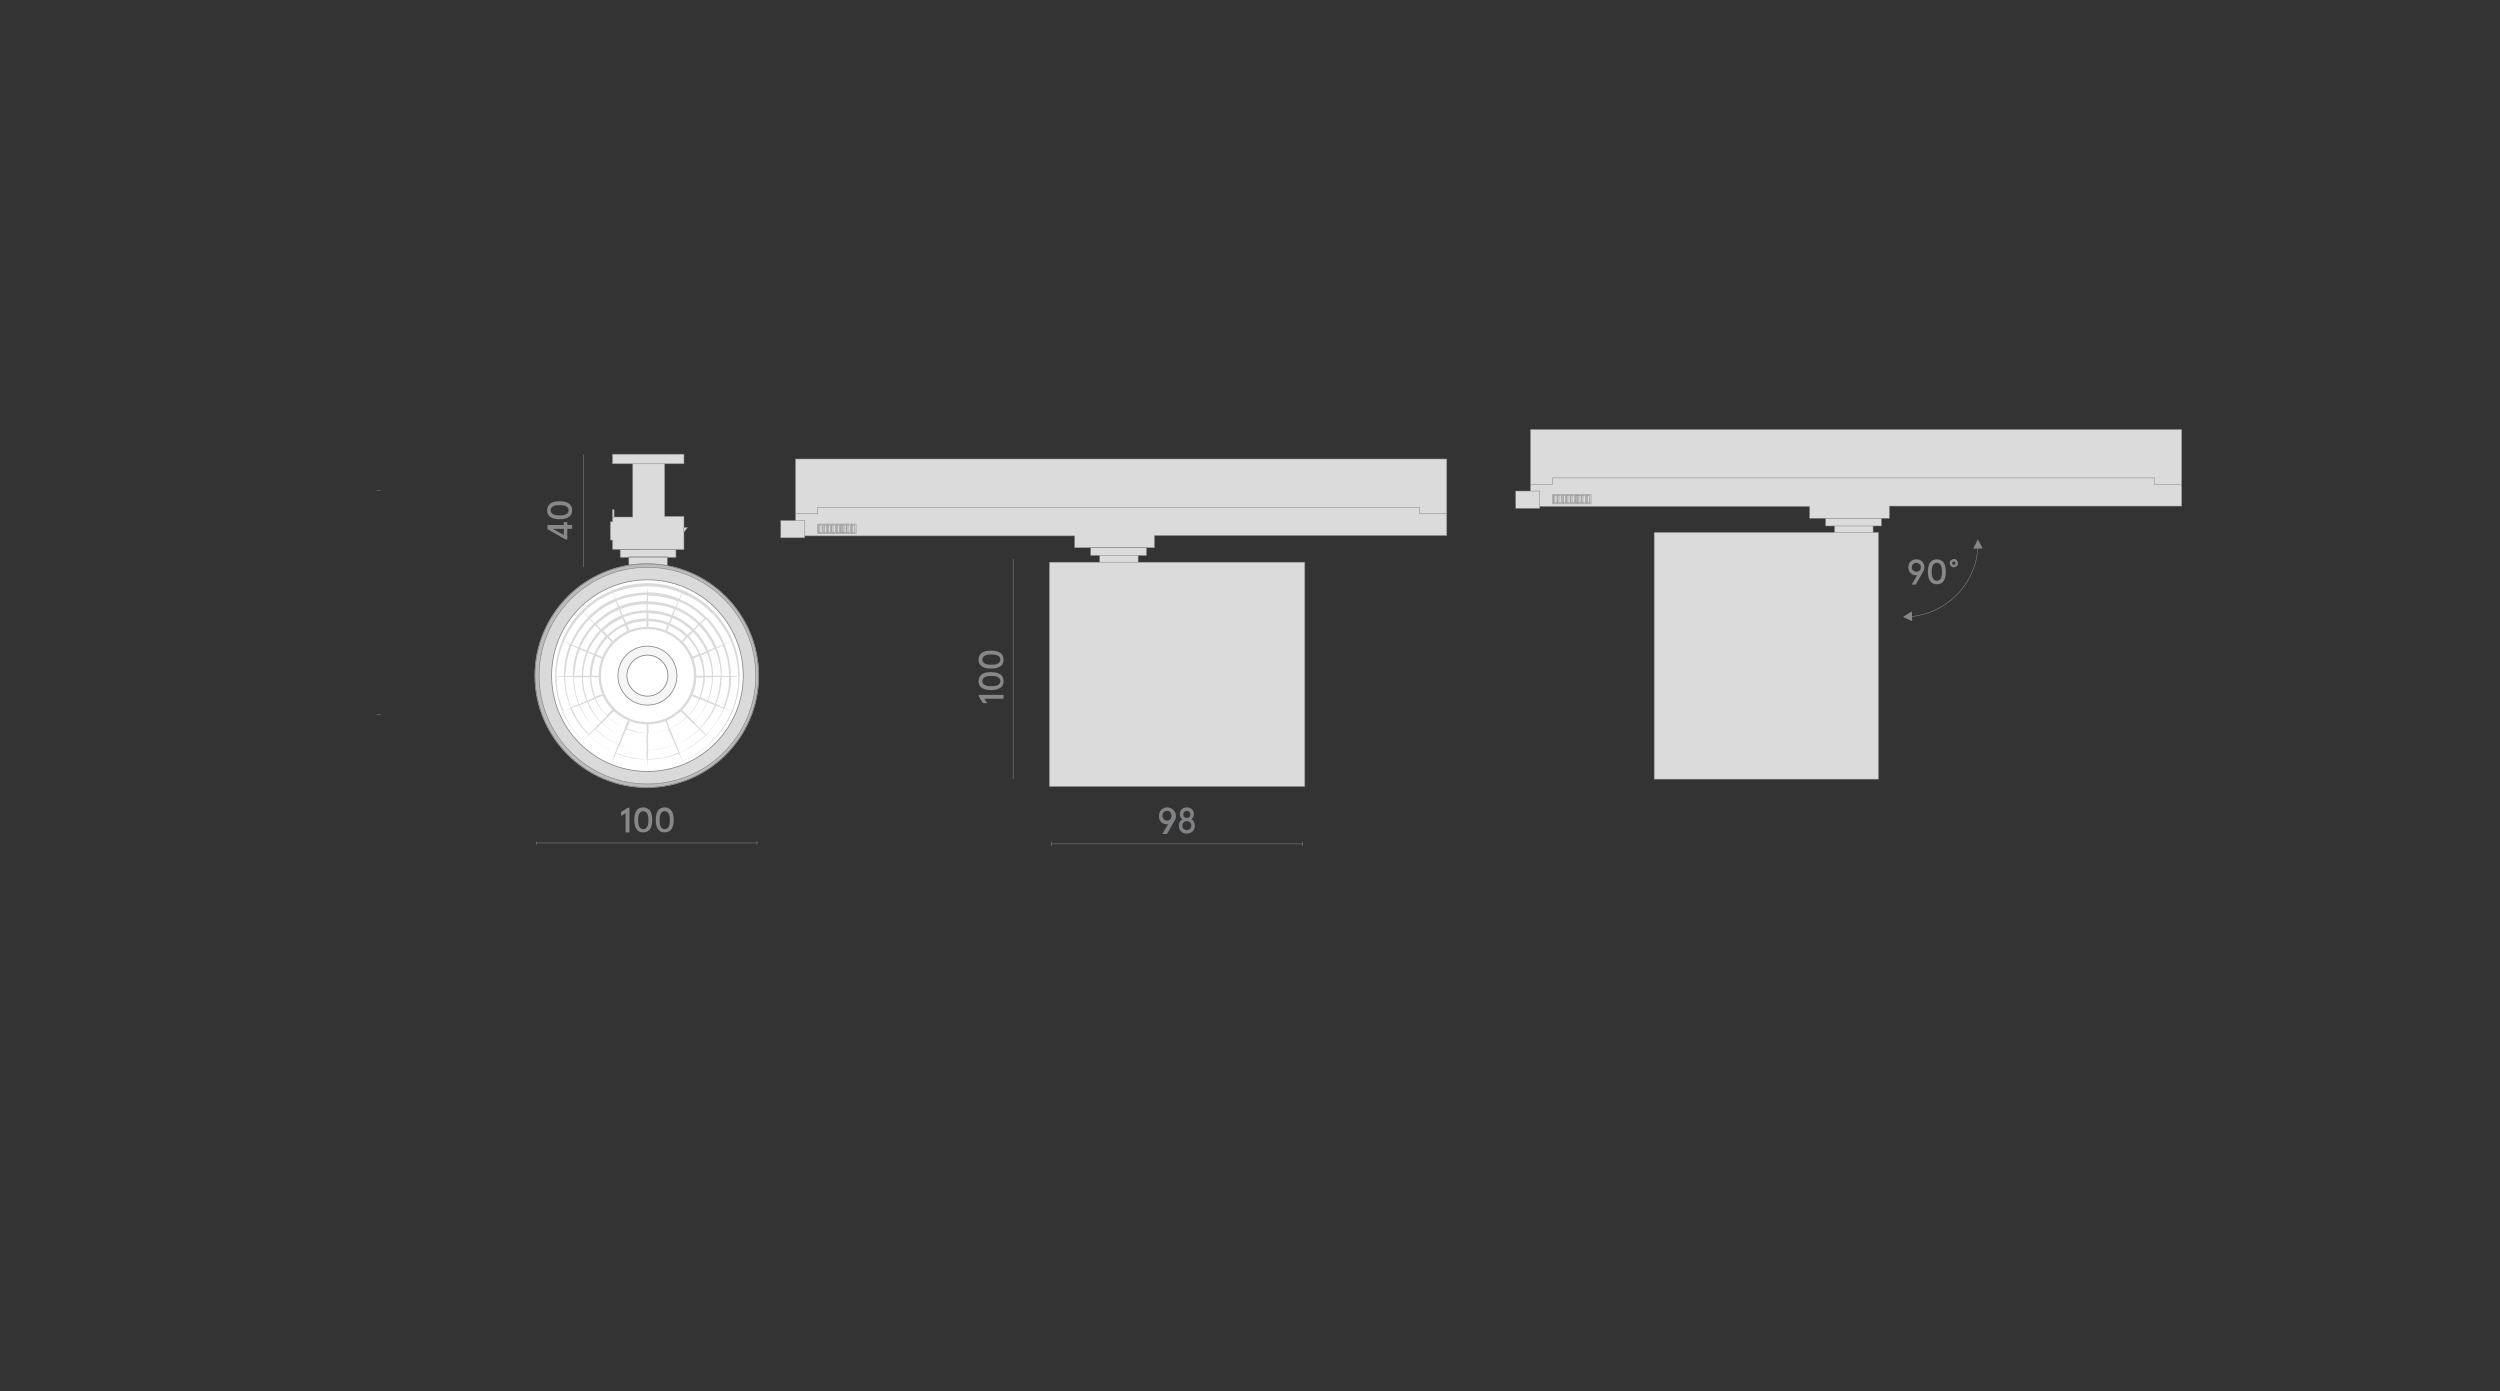 <?xml version="1.0" encoding="utf-8"?>
<!-- Generator: Adobe Illustrator 28.0.0, SVG Export Plug-In . SVG Version: 6.00 Build 0)  -->
<svg version="1.1" id="Слой_1" xmlns="http://www.w3.org/2000/svg" xmlns:xlink="http://www.w3.org/1999/xlink" x="0px" y="0px"
	 viewBox="0 0 780 434" style="enable-background:new 0 0 780 434;" xml:space="preserve">
<rect x="0" y="0" width="780" height="434" fill="#333333" stroke="none"/>
<style type="text/css">
	.st0{display:none;fill:#F7F8F9;}
	.st1{fill:#898789;}
	.st2{fill:none;stroke:#898789;stroke-width:0.162;stroke-miterlimit:10;}
	.st3{fill:#DBDBDC;}
	.st4{fill:#DBDBDC;stroke:#898789;stroke-width:0.162;stroke-miterlimit:10;}
	.st5{fill:none;stroke:#878787;stroke-width:0.162;stroke-miterlimit:10;}
	.st6{fill:none;stroke:#878787;stroke-width:0.162;stroke-linejoin:bevel;stroke-miterlimit:10;}
	.st7{fill:#BDBBBA;stroke:#928E8D;stroke-width:0.25;stroke-miterlimit:10;}
	.st8{fill:#DBDBDC;stroke:#878787;stroke-width:0.162;stroke-miterlimit:10;}
	.st9{fill:none;}
	.st10{fill:#DADADA;}
	.st11{fill:#878787;}
	.st12{fill:#FFFFFF;stroke:#878787;stroke-width:0.25;stroke-miterlimit:10;}
	.st13{fill:#FFFFFF;}
	.st14{fill:#F6F6F6;stroke:#878787;stroke-width:0.25;stroke-miterlimit:10;}
	.st15{fill:#FFFFFF;stroke:#808285;stroke-width:0.256;stroke-miterlimit:10;}
	.st16{fill:#808285;}
</style>
<rect y="1.5" class="st0" width="780" height="434"/>
<g>
	<path class="st1" d="M596.5,182.3l1.7-2.9c-0.1,0-0.2,0.1-0.3,0.1c-0.7,0-1.3-0.2-1.8-0.7c-0.5-0.5-0.7-1.1-0.7-1.8
		c0-0.7,0.2-1.3,0.7-1.8s1.1-0.7,1.8-0.7c0.7,0,1.3,0.2,1.8,0.7s0.7,1.1,0.7,1.8c0,0.5-0.1,0.9-0.4,1.4l-2.3,4H596.5z M599.3,177
		c0-0.4-0.1-0.8-0.4-1s-0.6-0.4-1-0.4s-0.7,0.1-1,0.4c-0.3,0.3-0.4,0.6-0.4,1c0,0.4,0.1,0.8,0.4,1s0.6,0.4,1,0.4s0.7-0.1,1-0.4
		C599.2,177.8,599.3,177.4,599.3,177z"/>
	<path class="st1" d="M602.2,181.3c-0.5-0.7-0.7-1.7-0.7-2.9s0.2-2.2,0.7-2.9s1.2-1,2.1-1s1.6,0.4,2.1,1c0.5,0.7,0.7,1.7,0.7,2.9
		s-0.2,2.2-0.7,2.9c-0.5,0.7-1.2,1-2.1,1C603.4,182.3,602.7,182,602.2,181.3z M605.5,180.5c0.3-0.5,0.4-1.2,0.4-2.1
		s-0.1-1.6-0.4-2.1s-0.7-0.7-1.2-0.7s-0.9,0.2-1.2,0.7s-0.4,1.2-0.4,2.1s0.1,1.6,0.4,2.1s0.7,0.7,1.2,0.7S605.2,181,605.5,180.5z"/>
	<path class="st1" d="M608.3,175.7c0-0.4,0.1-0.7,0.4-0.9s0.6-0.4,0.9-0.4c0.4,0,0.7,0.1,0.9,0.4c0.2,0.2,0.4,0.6,0.4,0.9
		s-0.1,0.7-0.4,0.9s-0.6,0.4-0.9,0.4s-0.7-0.1-0.9-0.4S608.3,176.1,608.3,175.7z M610,176.1c0.1-0.1,0.1-0.2,0.1-0.4s0-0.3-0.1-0.4
		c-0.1-0.1-0.2-0.1-0.4-0.1c-0.2,0-0.3,0.1-0.4,0.1c-0.1,0.1-0.1,0.2-0.1,0.4s0,0.3,0.1,0.4c0.1,0.1,0.2,0.1,0.4,0.1
		C609.8,176.2,609.9,176.2,610,176.1z"/>
</g>
<path class="st2" d="M617.1,170.8c-0.3,5.6-2.7,10.9-6.7,14.9c-3.9,3.9-9.1,6.3-14.5,6.7"/>
<polygon class="st1" points="618.6,171.1 615.7,171.2 615.7,171.1 617.1,168.3 "/>
<polygon class="st1" points="596.6,193.8 596.5,190.8 596.4,190.8 593.7,192.5 "/>
<g>
	<path class="st1" d="M313.1,218h-6l0.9,1.4h-1.3l-1.3-2.1v-0.5h7.7V218z"/>
	<path class="st1" d="M312.1,214.6c-0.7,0.5-1.7,0.7-2.9,0.7s-2.2-0.2-2.9-0.7c-0.7-0.5-1-1.2-1-2.1s0.4-1.6,1-2.1
		c0.7-0.5,1.7-0.7,2.9-0.7s2.2,0.2,2.9,0.7c0.7,0.5,1,1.2,1,2.1S312.9,214.1,312.1,214.6z M311.4,211.3c-0.5-0.3-1.2-0.4-2.1-0.4
		s-1.6,0.1-2.1,0.4c-0.5,0.3-0.7,0.7-0.7,1.2s0.2,0.9,0.7,1.2c0.5,0.3,1.2,0.4,2.1,0.4s1.6-0.1,2.1-0.4c0.5-0.3,0.7-0.7,0.7-1.2
		S311.9,211.6,311.4,211.3z"/>
	<path class="st1" d="M312.1,207.9c-0.7,0.5-1.7,0.7-2.9,0.7s-2.2-0.2-2.9-0.7c-0.7-0.5-1-1.2-1-2.1s0.4-1.6,1-2.1
		c0.7-0.5,1.7-0.7,2.9-0.7s2.2,0.2,2.9,0.7c0.7,0.5,1,1.2,1,2.1S312.9,207.4,312.1,207.9z M311.4,204.6c-0.5-0.3-1.2-0.4-2.1-0.4
		s-1.6,0.1-2.1,0.4c-0.5,0.3-0.7,0.7-0.7,1.2s0.2,0.9,0.7,1.2c0.5,0.3,1.2,0.4,2.1,0.4s1.6-0.1,2.1-0.4c0.5-0.3,0.7-0.7,0.7-1.2
		S311.9,204.9,311.4,204.6z"/>
</g>
<line class="st2" x1="236.2" y1="263" x2="167.4" y2="263"/>
<line class="st2" x1="316.1" y1="174.4" x2="316.1" y2="243.1"/>
<line class="st2" x1="182.1" y1="141.8" x2="182.1" y2="176.9"/>
<g>
	<path class="st1" d="M195.2,259.7v-6l-1.4,0.9v-1.3l2.1-1.3h0.5v7.7H195.2z"/>
	<path class="st1" d="M198.6,258.7c-0.5-0.7-0.7-1.7-0.7-2.9s0.2-2.2,0.7-2.9c0.5-0.7,1.2-1,2.1-1s1.6,0.4,2.1,1
		c0.5,0.7,0.7,1.7,0.7,2.9c0,1.2-0.2,2.2-0.7,2.9c-0.5,0.7-1.2,1-2.1,1C199.8,259.8,199.1,259.4,198.6,258.7z M201.9,258
		c0.3-0.5,0.4-1.2,0.4-2.1c0-0.9-0.1-1.6-0.4-2.1c-0.3-0.5-0.7-0.7-1.2-0.7c-0.5,0-0.9,0.2-1.2,0.7c-0.3,0.5-0.4,1.2-0.4,2.1
		s0.1,1.6,0.4,2.1c0.3,0.5,0.7,0.7,1.2,0.7C201.2,258.7,201.6,258.5,201.9,258z"/>
	<path class="st1" d="M205.3,258.7c-0.5-0.7-0.7-1.7-0.7-2.9s0.2-2.2,0.7-2.9c0.5-0.7,1.2-1,2.1-1s1.6,0.4,2.1,1
		c0.5,0.7,0.7,1.7,0.7,2.9c0,1.2-0.2,2.2-0.7,2.9c-0.5,0.7-1.2,1-2.1,1C206.5,259.8,205.8,259.4,205.3,258.7z M208.6,258
		c0.3-0.5,0.4-1.2,0.4-2.1c0-0.9-0.1-1.6-0.4-2.1c-0.3-0.5-0.7-0.7-1.2-0.7c-0.5,0-0.9,0.2-1.2,0.7c-0.3,0.5-0.4,1.2-0.4,2.1
		s0.1,1.6,0.4,2.1c0.3,0.5,0.7,0.7,1.2,0.7C207.9,258.7,208.3,258.5,208.6,258z"/>
</g>
<rect x="193.5" y="171.5" class="st3" width="17.4" height="2.4"/>
<rect x="196.2" y="173.6" class="st4" width="12" height="3"/>
<rect x="193.5" y="171.5" class="st5" width="17.4" height="2.4"/>
<polygon class="st3" points="191.1,171.4 191.1,168.5 190.4,168.5 190.4,162.8 191.1,162.8 191.1,161.3 197.4,161.3 197.4,143.4 
	207.4,143.4 207.4,161.1 213.4,161.1 213.4,171.5 "/>
<polygon class="st5" points="191.1,171.4 191.1,168.5 190.4,168.5 190.4,162.8 191.1,162.8 191.1,161.3 197.4,161.3 197.4,143.4 
	207.4,143.4 207.4,161.1 213.4,161.1 213.4,171.5 "/>
<rect x="191.1" y="159" class="st3" width="0.5" height="2.3"/>
<rect x="191.1" y="159" class="st5" width="0.5" height="2.3"/>
<polygon class="st3" points="213.4,164.6 214.5,164.6 213.4,166 "/>
<polygon class="st5" points="213.4,164.6 214.5,164.6 213.4,166 "/>
<line class="st2" x1="406.4" y1="263.3" x2="327.9" y2="263.3"/>
<line class="st6" x1="167.4" y1="263.6" x2="167.4" y2="262.5"/>
<line class="st6" x1="406.4" y1="263.9" x2="406.4" y2="262.6"/>
<line class="st6" x1="328" y1="263.9" x2="328" y2="262.6"/>
<path class="st3" d="M201.8,217.6c3.8,0,6.8-3.1,6.8-6.8s-3.1-6.8-6.8-6.8s-6.8,3.1-6.8,6.8C195,214.5,198.1,217.6,201.8,217.6"/>
<path class="st2" d="M201.8,217.6c3.8,0,6.8-3.1,6.8-6.8s-3.1-6.8-6.8-6.8s-6.8,3.1-6.8,6.8C195,214.5,198.1,217.6,201.8,217.6z"/>
<path class="st7" d="M201.8,245.7c19.2,0,34.9-15.7,34.9-34.9s-15.7-34.9-34.9-34.9s-34.9,15.7-34.9,34.9S182.6,245.7,201.8,245.7"
	/>
<path class="st2" d="M201.8,245.7c19.2,0,34.9-15.7,34.9-34.9s-15.7-34.9-34.9-34.9s-34.9,15.7-34.9,34.9S182.6,245.7,201.8,245.7z"
	/>
<rect x="343.1" y="173.1" class="st4" width="12" height="3.5"/>
<polygon class="st3" points="248.2,167.2 248.2,143.2 451.4,143.2 451.4,167.1 360.2,167.1 360.2,170.9 335.3,170.9 335.3,167.2 "/>
<polygon class="st5" points="248.2,167.2 248.2,143.2 451.4,143.2 451.4,167.1 360.2,167.1 360.2,170.9 335.3,170.9 335.3,167.2 "/>
<rect x="340.3" y="170.9" class="st3" width="17.4" height="2.4"/>
<rect x="340.3" y="170.9" class="st5" width="17.4" height="2.4"/>
<rect x="255.4" y="163.8" class="st3" width="1.1" height="2.3"/>
<rect x="255.4" y="163.8" class="st2" width="1.1" height="2.3"/>
<rect x="259.5" y="163.8" class="st3" width="1.1" height="2.3"/>
<rect x="259.5" y="163.8" class="st2" width="1.1" height="2.3"/>
<rect x="262.9" y="163.8" class="st3" width="1.1" height="2.3"/>
<rect x="262.9" y="163.8" class="st2" width="1.1" height="2.3"/>
<rect x="256.8" y="163.8" class="st3" width="1.1" height="2.3"/>
<rect x="256.8" y="163.8" class="st2" width="1.1" height="2.3"/>
<rect x="260.9" y="163.8" class="st3" width="1.1" height="2.3"/>
<rect x="260.9" y="163.8" class="st2" width="1.1" height="2.3"/>
<rect x="264.2" y="163.8" class="st3" width="1.1" height="2.3"/>
<rect x="264.2" y="163.8" class="st2" width="1.1" height="2.3"/>
<rect x="258.1" y="163.8" class="st3" width="1.1" height="2.3"/>
<rect x="258.1" y="163.8" class="st2" width="1.1" height="2.3"/>
<rect x="262.2" y="163.8" class="st3" width="1.1" height="2.3"/>
<rect x="262.2" y="163.8" class="st2" width="1.1" height="2.3"/>
<rect x="265.6" y="163.8" class="st3" width="1.1" height="2.3"/>
<rect x="265.6" y="163.8" class="st2" width="1.1" height="2.3"/>
<rect x="255.4" y="163.8" class="st3" width="0.4" height="2.3"/>
<rect x="255.4" y="163.8" class="st2" width="0.4" height="2.3"/>
<rect x="259.5" y="163.8" class="st3" width="0.4" height="2.3"/>
<rect x="259.5" y="163.8" class="st2" width="0.4" height="2.3"/>
<rect x="262.9" y="163.8" class="st3" width="0.4" height="2.3"/>
<rect x="262.9" y="163.8" class="st2" width="0.4" height="2.3"/>
<rect x="256.8" y="163.8" class="st3" width="0.4" height="2.3"/>
<rect x="256.8" y="163.8" class="st2" width="0.4" height="2.3"/>
<rect x="260.9" y="163.8" class="st3" width="0.4" height="2.3"/>
<rect x="260.9" y="163.8" class="st2" width="0.4" height="2.3"/>
<rect x="264.2" y="163.8" class="st3" width="0.4" height="2.3"/>
<rect x="264.2" y="163.8" class="st2" width="0.4" height="2.3"/>
<rect x="258.1" y="163.8" class="st3" width="0.4" height="2.3"/>
<rect x="258.1" y="163.8" class="st2" width="0.4" height="2.3"/>
<rect x="262.2" y="163.8" class="st3" width="0.4" height="2.3"/>
<rect x="262.2" y="163.8" class="st2" width="0.4" height="2.3"/>
<rect x="265.6" y="163.8" class="st3" width="0.4" height="2.3"/>
<rect x="265.6" y="163.8" class="st2" width="0.4" height="2.3"/>
<rect x="255.1" y="163.5" class="st5" width="12" height="2.9"/>
<rect x="243.6" y="162.4" class="st3" width="7.5" height="5.4"/>
<rect x="243.6" y="162.4" class="st5" width="7.5" height="5.4"/>
<polyline class="st3" points="248.2,160.3 255.1,160.3 255.1,158.3 351.7,158.3 351.7,160.3 360.2,160.3 "/>
<polyline class="st5" points="248.2,160.3 255.1,160.3 255.1,158.3 442.9,158.3 442.9,160.3 451.4,160.3 "/>
<line class="st6" x1="118.8" y1="153.1" x2="117.5" y2="153.1"/>
<line class="st6" x1="118.8" y1="222.9" x2="117.5" y2="222.9"/>
<line class="st6" x1="236.2" y1="263.6" x2="236.2" y2="262.5"/>
<rect x="191.1" y="141.7" class="st8" width="22.3" height="3"/>
<rect x="327.4" y="175.4" class="st4" width="79.7" height="70"/>
<rect x="572.4" y="163.1" class="st4" width="12" height="13.5"/>
<polygon class="st3" points="477.5,158 477.5,134 680.7,134 680.7,157.9 589.5,157.9 589.5,161.7 564.6,161.7 564.6,158 "/>
<polygon class="st5" points="477.5,158 477.5,134 680.7,134 680.7,157.9 589.5,157.9 589.5,161.7 564.6,161.7 564.6,158 "/>
<rect x="569.6" y="161.7" class="st3" width="17.4" height="2.4"/>
<rect x="569.6" y="161.7" class="st5" width="17.4" height="2.4"/>
<rect x="484.7" y="154.6" class="st3" width="1.1" height="2.3"/>
<rect x="484.7" y="154.6" class="st2" width="1.1" height="2.3"/>
<rect x="488.8" y="154.6" class="st3" width="1.1" height="2.3"/>
<rect x="488.8" y="154.6" class="st2" width="1.1" height="2.3"/>
<rect x="492.2" y="154.6" class="st3" width="1.1" height="2.3"/>
<rect x="492.2" y="154.6" class="st2" width="1.1" height="2.3"/>
<rect x="486" y="154.6" class="st3" width="1.1" height="2.3"/>
<rect x="486" y="154.6" class="st2" width="1.1" height="2.3"/>
<rect x="490.1" y="154.6" class="st3" width="1.1" height="2.3"/>
<rect x="490.1" y="154.6" class="st2" width="1.1" height="2.3"/>
<rect x="493.5" y="154.6" class="st3" width="1.1" height="2.3"/>
<rect x="493.5" y="154.6" class="st2" width="1.1" height="2.3"/>
<rect x="487.4" y="154.6" class="st3" width="1.1" height="2.3"/>
<rect x="487.4" y="154.6" class="st2" width="1.1" height="2.3"/>
<rect x="491.5" y="154.6" class="st3" width="1.1" height="2.3"/>
<rect x="491.5" y="154.6" class="st2" width="1.1" height="2.3"/>
<rect x="494.9" y="154.6" class="st3" width="1.1" height="2.3"/>
<rect x="494.9" y="154.6" class="st2" width="1.1" height="2.3"/>
<rect x="484.7" y="154.6" class="st3" width="0.4" height="2.3"/>
<rect x="484.7" y="154.6" class="st2" width="0.4" height="2.3"/>
<rect x="488.8" y="154.6" class="st3" width="0.4" height="2.3"/>
<rect x="488.8" y="154.6" class="st2" width="0.4" height="2.3"/>
<rect x="492.2" y="154.6" class="st3" width="0.4" height="2.3"/>
<rect x="492.2" y="154.6" class="st2" width="0.4" height="2.3"/>
<rect x="486" y="154.6" class="st3" width="0.4" height="2.3"/>
<rect x="486" y="154.6" class="st2" width="0.4" height="2.3"/>
<rect x="490.1" y="154.6" class="st3" width="0.4" height="2.3"/>
<rect x="490.1" y="154.6" class="st2" width="0.4" height="2.3"/>
<rect x="493.5" y="154.6" class="st3" width="0.4" height="2.3"/>
<rect x="493.5" y="154.6" class="st2" width="0.4" height="2.3"/>
<rect x="487.4" y="154.6" class="st3" width="0.4" height="2.3"/>
<rect x="487.4" y="154.6" class="st2" width="0.4" height="2.3"/>
<rect x="491.5" y="154.6" class="st3" width="0.4" height="2.3"/>
<rect x="491.5" y="154.6" class="st2" width="0.4" height="2.3"/>
<rect x="494.9" y="154.6" class="st3" width="0.4" height="2.3"/>
<rect x="494.9" y="154.6" class="st2" width="0.4" height="2.3"/>
<rect x="484.4" y="154.3" class="st5" width="12" height="2.9"/>
<rect x="472.9" y="153.2" class="st3" width="7.5" height="5.4"/>
<rect x="472.9" y="153.2" class="st5" width="7.5" height="5.4"/>
<polyline class="st3" points="477.5,151.1 484.4,151.1 484.4,149.1 581,149.1 581,151.1 589.5,151.1 "/>
<polyline class="st5" points="477.5,151.1 484.4,151.1 484.4,149.1 672.2,149.1 672.2,151.1 680.7,151.1 "/>
<rect x="516.1" y="166.1" class="st4" width="70" height="77"/>
<g>
	<path class="st1" d="M178.5,165h-1.5v3.3h-0.6l-5.6-3.2v-1.3h5.1v-0.9h1.1v0.9h1.5V165z M175.9,166.9V165h-3.4L175.9,166.9z"/>
	<path class="st1" d="M177.5,161.3c-0.7,0.5-1.7,0.7-2.9,0.7c-1.2,0-2.2-0.2-2.9-0.7c-0.7-0.5-1-1.2-1-2.1s0.4-1.6,1-2.1
		c0.7-0.5,1.7-0.7,2.9-0.7c1.2,0,2.2,0.2,2.9,0.7c0.7,0.5,1,1.2,1,2.1S178.2,160.8,177.5,161.3z M176.7,158
		c-0.5-0.3-1.2-0.4-2.1-0.4s-1.6,0.1-2.1,0.4c-0.5,0.3-0.7,0.7-0.7,1.2s0.2,0.9,0.7,1.2c0.5,0.3,1.2,0.4,2.1,0.4s1.6-0.1,2.1-0.4
		c0.5-0.3,0.7-0.7,0.7-1.2S177.2,158.3,176.7,158z"/>
</g>
<rect x="66.6" y="70.6" class="st9" width="646.9" height="281.2"/>
<g>
	<g>
		<path class="st10" d="M202,244.6c-18.6,0-33.8-15.2-33.8-33.8S183.4,177,202,177s33.8,15.2,33.8,33.8S220.6,244.6,202,244.6z"/>
		<path class="st11" d="M202,177.1c18.6,0,33.7,15.1,33.7,33.7s-15.1,33.7-33.7,33.7s-33.7-15.1-33.7-33.7S183.4,177.1,202,177.1
			 M202,176.9c-18.7,0-33.9,15.2-33.9,33.9c0,18.7,15.2,33.9,33.9,33.9s33.9-15.2,33.9-33.9C235.9,192.1,220.7,176.9,202,176.9
			L202,176.9z"/>
	</g>
	<path class="st12" d="M202,180.9c-16.5,0-29.9,13.4-29.9,29.9s13.4,29.9,29.9,29.9s29.9-13.4,29.9-29.9
		C231.9,194.3,218.5,180.9,202,180.9"/>
	<path class="st10" d="M186.3,234.9c-1.5-1-3.1-2.2-4.5-3.7c0.2-0.2,0.9-0.8,1.9-1.8c1.3,1.3,2.7,2.4,4,3.3c1.4,0.9,2.8,1.6,4.2,2.2
		c-0.5,1.4-0.9,2.4-0.9,2.5C189.5,236.8,187.9,236,186.3,234.9 M178.3,226.9c-1-1.5-1.8-3.2-2.6-4.9c0.3-0.1,1.1-0.4,2.3-0.9
		c0.7,1.6,1.5,3.1,2.4,4.4c1,1.4,2.1,2.7,3.2,3.8c-0.9,1-1.6,1.7-1.8,1.9C180.6,229.9,179.4,228.5,178.3,226.9 M173.8,214.3
		c-0.1-0.6-0.1-1.2-0.1-1.8c0-0.5,0-0.9,0-1.4c0.4,0,1.2,0.1,2.3,0.1c0,1,0.1,1.9,0.2,2.8c0.3,2.5,1,4.8,1.9,6.9
		c-1.1,0.5-1.9,0.9-2.2,1C174.8,219.5,174.1,217,173.8,214.3 M174,206.9c0.3-2.3,1-4.5,1.9-6.7c0.4,0.2,1,0.5,1.9,0.9
		c-1.3,3.2-1.9,6.6-1.9,9.8c-1.1,0-1.9,0.1-2.3,0.1c0-0.1,0-0.3,0-0.4C173.7,209.4,173.7,208.2,174,206.9 M180.4,192.9
		c0.5-0.6,1.1-1.2,1.7-1.8c0.3,0.3,0.7,0.8,1.4,1.5c-0.5,0.5-1,1.1-1.5,1.6c-1.5,1.9-2.9,4-3.8,6.2c-0.1,0.2-0.1,0.3-0.2,0.5
		c-0.9-0.4-1.6-0.6-2-0.7c0.1-0.2,0.2-0.4,0.2-0.6C177.2,197.2,178.7,195,180.4,192.9 M191.2,185c0.1,0.4,0.4,1,0.7,1.8
		c-1.5,0.6-3,1.4-4.4,2.3c-1.4,1-2.7,2.1-3.9,3.3c-0.7-0.6-1.2-1.1-1.5-1.4c1.3-1.3,2.8-2.5,4.3-3.6
		C187.9,186.6,189.5,185.7,191.2,185 M202,182.9c0,0.4-0.1,1-0.1,1.9c-2.5,0.1-5.1,0.4-7.5,1.1c-0.8,0.3-1.6,0.6-2.3,0.9
		c-0.4-0.8-0.6-1.4-0.8-1.8c0.9-0.4,1.7-0.7,2.6-0.9C196.5,183.3,199.1,183,202,182.9 M210.1,184.1c0.9,0.3,1.7,0.6,2.6,0.9
		c-0.2,0.4-0.4,1-0.8,1.8c-0.8-0.3-1.5-0.6-2.3-0.9c-2.4-0.7-5-1.1-7.5-1.1c0-0.8-0.1-1.5-0.1-1.9l0,0
		C204.7,182.9,207.5,183.3,210.1,184.1 M217.6,187.6c1.6,1.1,3,2.2,4.3,3.6c-0.3,0.3-0.8,0.7-1.5,1.4c-1.2-1.2-2.5-2.3-3.9-3.3
		c-1.4-0.9-2.9-1.7-4.4-2.3c0.3-0.8,0.5-1.4,0.7-1.8C214.4,185.7,216.1,186.6,217.6,187.6 M223.6,192.9c1.7,2.1,3.2,4.3,4.2,6.7
		c0.1,0.2,0.2,0.4,0.2,0.6c-0.4,0.1-1.1,0.4-2,0.7c-0.1-0.2-0.1-0.3-0.2-0.5c-0.9-2.2-2.3-4.3-3.8-6.2c-0.5-0.6-1-1.1-1.5-1.6
		c0.6-0.7,1.1-1.2,1.4-1.5C222.5,191.7,223.1,192.3,223.6,192.9 M230,206.9c0.2,1.2,0.2,2.5,0.3,3.7c0,0.1,0,0.3,0,0.4
		c-0.4,0-1.2-0.1-2.3-0.1c0-0.1,0-0.2,0-0.3c-0.1-1.1,0-2.2-0.3-3.4c-0.2-2.1-0.8-4.1-1.6-6.1c0.9-0.4,1.6-0.7,2-0.9
		C229,202.4,229.7,204.7,230,206.9 M230.3,212.5c0,0.6,0,1.2-0.1,1.8c-0.3,2.7-1,5.3-1.9,7.6c-0.3-0.1-1.1-0.5-2.2-1
		c0.9-2.1,1.5-4.4,1.9-6.9c0.1-0.5,0.1-1.1,0.1-1.6c0-0.4,0-0.8,0.1-1.2c1.1,0,1.9-0.1,2.3-0.1C230.3,211.5,230.3,212,230.3,212.5
		 M222.1,231.2c-0.2-0.2-0.8-0.9-1.8-1.9c1.1-1.1,2.2-2.4,3.2-3.8c0.9-1.3,1.7-2.8,2.4-4.4c1.2,0.4,2,0.7,2.3,0.9
		c-0.7,1.8-1.6,3.4-2.6,4.9C224.6,228.5,223.4,229.9,222.1,231.2 M217.6,234.9c-1.6,1.1-3.2,1.9-4.7,2.5c-0.1-0.2-0.4-1.1-0.9-2.5
		c1.3-0.6,2.8-1.2,4.2-2.2c1.4-0.9,2.7-2,4.1-3.3c1,0.9,1.7,1.6,1.9,1.8C220.7,232.7,219.1,233.9,217.6,234.9 M208.9,235.9
		c-0.5,0.1-1,0.3-1.5,0.4c-0.5,0.1-0.9,0.2-1.4,0.2c-0.9,0.1-1.6,0.2-2.2,0.2c-0.9,0.1-1.5,0.1-1.7,0.1c0-0.5,0-1.1,0.1-1.7
		c0-0.3,0-0.7,0-1.1c0.2,0,0.7,0,1.4-0.1c0.5,0,1.2-0.1,1.9-0.2c0.4-0.1,0.8-0.1,1.2-0.2c0.4-0.1,0.9-0.2,1.4-0.4
		c0.8-0.2,1.6-0.5,2.5-0.8c0.1,0.3,0.3,0.6,0.4,0.9c0.2,0.6,0.5,1.1,0.7,1.5C210.7,235.3,209.8,235.6,208.9,235.9 M185,228.2
		c0.2-0.2,0.5-0.5,0.7-0.7c1.1,1.1,2.4,2.1,3.6,2.9c1.2,0.8,2.5,1.4,3.6,1.9c-0.1,0.3-0.2,0.7-0.4,1c-0.2,0.6-0.4,1.1-0.6,1.6
		c-1.3-0.6-2.7-1.3-4.1-2.2c-1.4-0.9-2.7-2-4-3.3C184.2,229,184.6,228.6,185,228.2 M179.8,220.4c0.3-0.1,0.6-0.2,0.9-0.3
		c0.6,1.4,1.3,2.7,2.1,3.8c0.9,1.2,1.8,2.4,2.8,3.3c-0.2,0.2-0.5,0.5-0.7,0.7c-0.4,0.4-0.8,0.8-1.1,1.2c-1.1-1.1-2.2-2.4-3.1-3.8
		c-0.9-1.3-1.6-2.8-2.3-4.4C178.8,220.8,179.2,220.6,179.8,220.4 M177.9,211.2c0.3,0,0.6,0,0.9,0c0,0.8,0.1,1.6,0.1,2.4
		c0.3,2.2,0.9,4.2,1.6,6.1c-0.3,0.1-0.6,0.3-0.9,0.4c-0.5,0.2-1,0.4-1.4,0.6c-0.8-2.1-1.4-4.4-1.7-6.8c-0.1-0.9-0.1-1.9-0.1-2.8
		C176.8,211.2,177.3,211.2,177.9,211.2 M179.6,202c0.2,0.1,0.5,0.2,0.7,0.3c-1.1,2.8-1.6,5.8-1.6,8.6c-0.3,0-0.6,0-0.9,0
		c-0.5,0-1,0-1.4,0c0.1-3.2,0.7-6.4,2-9.5C178.8,201.6,179.2,201.8,179.6,202 M184.8,194.1c0.2,0.2,0.3,0.3,0.5,0.5
		c-0.4,0.4-0.9,0.9-1.3,1.4c-1.4,1.7-2.6,3.6-3.4,5.6c-0.1,0.1-0.1,0.2-0.1,0.4c-0.2-0.1-0.5-0.2-0.7-0.3c-0.5-0.2-0.9-0.3-1.3-0.5
		c0.1-0.1,0.1-0.3,0.2-0.5c0.9-2.1,2.3-4.1,3.8-6c0.5-0.5,0.9-1,1.4-1.5C184.2,193.5,184.5,193.8,184.8,194.1 M192.6,188.8
		c0.1,0.2,0.2,0.4,0.2,0.6c-1.3,0.6-2.6,1.2-3.8,2.1c-1.2,0.9-2.4,1.8-3.5,2.9c-0.2-0.2-0.4-0.3-0.5-0.5c-0.3-0.3-0.6-0.6-0.9-0.9
		c1.2-1.1,2.4-2.2,3.8-3.1c1.3-0.9,2.8-1.6,4.2-2.2C192.3,188,192.4,188.4,192.6,188.8 M201.8,186.9c0,0.2,0,0.4,0,0.6
		c-2.2,0.1-4.5,0.4-6.6,1c-0.7,0.2-1.3,0.5-2,0.7c-0.1-0.2-0.2-0.4-0.3-0.6c-0.2-0.4-0.4-0.8-0.5-1.1c0.7-0.3,1.5-0.6,2.2-0.8
		c2.4-0.7,4.8-1,7.2-1.1C201.8,186.1,201.8,186.5,201.8,186.9 M211.1,188.7c-0.1,0.2-0.2,0.4-0.3,0.6c-0.7-0.3-1.3-0.5-2-0.7
		c-2.1-0.6-4.4-0.9-6.6-1c0-0.2,0-0.4,0-0.6c0-0.4,0-0.9,0-1.2c2.4,0.1,4.9,0.4,7.2,1.1c0.8,0.2,1.5,0.5,2.2,0.8
		C211.4,187.9,211.2,188.3,211.1,188.7 M218.9,193.9c-0.2,0.2-0.3,0.3-0.5,0.5c-1.1-1-2.2-2-3.5-2.9c-1.2-0.8-2.5-1.5-3.8-2.1
		c0.1-0.2,0.2-0.4,0.2-0.6c0.2-0.4,0.3-0.8,0.4-1.2c1.5,0.6,2.9,1.3,4.2,2.2c1.4,0.9,2.6,2,3.8,3.1
		C219.6,193.3,219.3,193.5,218.9,193.9 M224.2,201.7c-0.2,0.1-0.5,0.2-0.7,0.3c-0.1-0.1-0.1-0.2-0.1-0.4c-0.8-2-2-3.8-3.4-5.6
		c-0.4-0.5-0.8-0.9-1.3-1.4c0.2-0.2,0.3-0.3,0.5-0.5c0.3-0.3,0.6-0.6,0.9-0.9c0.5,0.5,1,1,1.4,1.5c1.5,1.9,2.9,3.9,3.8,6
		c0.1,0.1,0.1,0.3,0.2,0.5C225.1,201.3,224.7,201.5,224.2,201.7 M226.1,210.9c-0.3,0-0.6,0-0.9,0c0-0.1,0-0.1,0-0.2
		c-0.1-1,0-2-0.2-3c-0.2-1.8-0.7-3.6-1.4-5.4c0.2-0.1,0.5-0.2,0.7-0.3c0.4-0.2,0.9-0.4,1.2-0.6c0.8,1.9,1.4,3.9,1.7,5.9
		c0.2,1.1,0.2,2.2,0.3,3.4c0,0.1,0,0.2,0,0.2C227.1,210.9,226.6,210.9,226.1,210.9 M224.3,220.1c-0.3-0.1-0.6-0.2-0.9-0.4
		c0.8-1.9,1.3-3.9,1.6-6.1c0.1-0.8,0.1-1.6,0.1-2.4c0.3,0,0.6,0,0.9,0c0.5,0,1,0,1.5,0c0,0.4,0,0.8,0,1.1c0,0.6,0,1.1-0.1,1.6
		c-0.3,2.4-0.9,4.7-1.7,6.8C225.3,220.6,224.9,220.4,224.3,220.1 M219.2,228c-0.2-0.2-0.5-0.5-0.7-0.7c1-1,1.9-2.1,2.8-3.3
		c0.8-1.2,1.5-2.4,2.1-3.8c0.3,0.1,0.6,0.2,0.9,0.3c0.5,0.2,1,0.4,1.4,0.5c-0.6,1.6-1.4,3-2.3,4.4c-0.9,1.4-2,2.7-3.1,3.8
		C219.9,228.8,219.6,228.4,219.2,228 M214.6,230.4c1.2-0.8,2.4-1.7,3.6-2.9c0.2,0.2,0.5,0.5,0.7,0.7c0.4,0.4,0.8,0.8,1.2,1.1
		c-1.3,1.3-2.7,2.4-4,3.3c-1.4,0.9-2.8,1.7-4.1,2.2c-0.2-0.5-0.4-1-0.6-1.6c-0.1-0.3-0.2-0.6-0.4-1
		C212.2,231.8,213.4,231.2,214.6,230.4 M210,229.7c1-0.4,2.1-0.9,3.1-1.7c1-0.7,2.1-1.5,3.1-2.4c0.7,0.6,1.3,1.3,1.9,1.8
		c-1.1,1.1-2.3,2.1-3.5,2.9c-1.2,0.8-2.4,1.5-3.6,1.9C210.7,231.5,210.3,230.6,210,229.7 M202.2,231.3c0.2,0,0.6,0,1.2-0.1
		c0.5,0,1-0.1,1.7-0.2c0.3-0.1,0.7-0.1,1.1-0.2c0.4-0.1,0.8-0.2,1.2-0.3c0.7-0.2,1.4-0.4,2.1-0.7c0.4,0.9,0.8,1.7,1.1,2.5
		c-0.9,0.4-1.7,0.6-2.5,0.9c-0.5,0.1-0.9,0.2-1.4,0.4c-0.4,0.1-0.8,0.1-1.2,0.2c-0.8,0.1-1.4,0.2-1.9,0.2c-0.7,0-1.2,0.1-1.4,0.1
		C202.2,233.3,202.2,232.3,202.2,231.3 M194.4,229.9c0.8,0.3,1.5,0.5,2.1,0.7c0.4,0.1,0.8,0.2,1.2,0.3c0.4,0.1,0.7,0.1,1.1,0.2
		c0.7,0.1,1.2,0.2,1.7,0.2c0.6,0,0.9,0,1.2,0.1c0,1,0,1.9,0.1,2.8c-0.2,0-0.7,0-1.4-0.1c-0.5,0-1.2-0.1-1.9-0.2
		c-0.4-0.1-0.8-0.1-1.2-0.2c-0.4-0.1-0.9-0.2-1.4-0.4c-0.8-0.2-1.6-0.5-2.5-0.9C193.7,231.6,194.1,230.8,194.4,229.9 M187.8,225.6
		c1,1,2,1.8,3.1,2.4c1.1,0.7,2.1,1.2,3.1,1.7c-0.4,0.9-0.7,1.7-1,2.5c-1.2-0.5-2.4-1.1-3.6-1.9c-1.2-0.8-2.4-1.7-3.5-2.9
		C186.4,226.9,187.1,226.3,187.8,225.6 M183.2,219.1c0.5,1.2,1.1,2.3,1.8,3.3c0.7,1.1,1.6,2,2.4,2.9c-0.6,0.7-1.3,1.3-1.8,1.9
		c-1-1-1.9-2.1-2.7-3.4c-0.8-1.2-1.4-2.4-2-3.8C181.6,219.7,182.4,219.4,183.2,219.1 M181.5,211.3c0,0.7,0.1,1.4,0.1,2.1
		c0.2,1.9,0.7,3.6,1.4,5.3c-0.8,0.3-1.6,0.7-2.3,1c-0.7-1.9-1.2-3.9-1.5-6c-0.1-0.8-0.1-1.6-0.1-2.4
		C179.9,211.3,180.7,211.3,181.5,211.3 M182.9,203.4c-0.9,2.4-1.4,5-1.4,7.4c-0.8,0-1.6,0-2.3,0.1c0.1-2.8,0.6-5.6,1.7-8.3
		C181.5,202.8,182.2,203.1,182.9,203.4 M187.2,196.6c-0.4,0.4-0.7,0.8-1.1,1.2c-1.2,1.5-2.3,3.2-3,4.9c0,0.1-0.1,0.2-0.1,0.2
		c-0.7-0.3-1.4-0.5-2-0.8c0.1-0.1,0.1-0.2,0.1-0.3c0.9-1.9,2.1-3.7,3.4-5.4c0.4-0.4,0.8-0.9,1.2-1.3
		C186.2,195.6,186.7,196.1,187.2,196.6 M193.8,192c-1.1,0.5-2.3,1.1-3.3,1.8c-1.1,0.7-2.1,1.6-3,2.5c-0.5-0.5-1-0.9-1.4-1.4
		c1-1,2.1-1.9,3.3-2.7c1.2-0.8,2.4-1.4,3.7-1.9C193.4,190.8,193.6,191.4,193.8,192 M216.4,196.3c-0.9-0.9-1.9-1.7-3-2.5
		c-1-0.7-2.1-1.3-3.3-1.8c0.2-0.6,0.5-1.2,0.7-1.8c1.3,0.5,2.5,1.2,3.7,1.9c1.2,0.8,2.3,1.7,3.3,2.7
		C217.4,195.3,216.9,195.8,216.4,196.3 M220.9,202.9c0-0.1-0.1-0.2-0.1-0.2c-0.7-1.8-1.8-3.4-3-4.9c-0.3-0.4-0.7-0.8-1.1-1.2
		c0.5-0.5,0.9-1,1.4-1.4c0.4,0.4,0.8,0.9,1.2,1.3c1.4,1.7,2.6,3.4,3.4,5.4c0.1,0.1,0.1,0.2,0.1,0.3
		C222.3,202.4,221.6,202.7,220.9,202.9 M222.5,210.8C222.5,210.8,222.5,210.8,222.5,210.8c-0.1-0.9,0-1.8-0.2-2.7
		c-0.2-1.6-0.6-3.1-1.2-4.7c0.7-0.3,1.4-0.6,2-0.9c0.7,1.7,1.2,3.4,1.5,5.2c0.2,1,0.2,2,0.3,3c0,0,0,0.1,0,0.1
		C224.1,210.8,223.3,210.8,222.5,210.8 M220.9,218.6c0.7-1.6,1.2-3.4,1.4-5.3c0.1-0.7,0.1-1.4,0.1-2.1c0.8,0,1.6,0,2.3-0.1
		c0,0.8,0,1.6-0.1,2.4c-0.2,2.1-0.8,4.1-1.5,6C222.5,219.3,221.7,219,220.9,218.6 M218.9,222.4c0.7-1,1.3-2.1,1.8-3.3
		c0.8,0.3,1.6,0.6,2.3,0.9c-0.6,1.4-1.2,2.6-2,3.8c-0.8,1.3-1.7,2.4-2.7,3.4c-0.6-0.6-1.2-1.2-1.8-1.9
		C217.4,224.4,218.2,223.5,218.9,222.4 M216,224.7c-0.4-0.4-0.9-0.9-1.3-1.3c0.7-0.7,1.4-1.5,2.1-2.5c0.6-0.9,1.1-1.8,1.6-2.8
		c0.6,0.2,1.1,0.4,1.6,0.7c0.2,0.1,0.4,0.1,0.6,0.2c-0.5,1.2-1.1,2.3-1.7,3.3c-0.7,1.1-1.5,2-2.3,2.9
		C216.3,225,216.1,224.8,216,224.7 M202.2,230.6c0-0.6,0-1.2,0-1.9c0.2,0,0.5,0,1,0c0.4,0,0.9-0.1,1.5-0.2c0.3-0.1,0.6-0.1,0.9-0.1
		c0.3-0.1,0.7-0.2,1.1-0.3c0.6-0.2,1.2-0.4,1.8-0.6c0.2,0.6,0.5,1.1,0.7,1.7c0.1,0.2,0.2,0.4,0.3,0.6c-0.7,0.3-1.5,0.5-2.1,0.7
		c-0.4,0.1-0.8,0.2-1.2,0.3c-0.4,0.1-0.7,0.1-1.1,0.2c-0.7,0.1-1.2,0.2-1.7,0.2c-0.6,0-0.9,0.1-1.2,0.1
		C202.2,231.1,202.2,230.9,202.2,230.6 M194.7,229.2c0.2-0.6,0.5-1.1,0.7-1.7c0.6,0.2,1.2,0.4,1.8,0.6c0.4,0.1,0.7,0.2,1.1,0.3
		c0.3,0.1,0.6,0.1,0.9,0.1c0.6,0.1,1.1,0.2,1.5,0.2c0.4,0,0.8,0,1,0c0,0.6,0,1.3,0,1.9c0,0.2,0,0.5,0,0.8c-0.2,0-0.6,0-1.2-0.1
		c-0.5,0-1-0.1-1.7-0.2c-0.3-0.1-0.7-0.1-1.1-0.2c-0.4-0.1-0.8-0.2-1.2-0.3c-0.7-0.2-1.4-0.4-2.1-0.7
		C194.6,229.6,194.6,229.4,194.7,229.2 M184,218.8c0.5-0.2,1.1-0.4,1.6-0.7c0.4,1,1,2,1.6,2.8c0.6,0.9,1.3,1.7,2.1,2.5
		c-0.4,0.4-0.9,0.9-1.3,1.3c-0.2,0.2-0.3,0.3-0.5,0.5c-0.8-0.9-1.6-1.8-2.3-2.9c-0.6-1-1.2-2.1-1.7-3.3
		C183.6,218.9,183.8,218.8,184,218.8 M182.4,211.3c0.5,0,1.1,0,1.7,0c0,0.6,0.1,1.2,0.1,1.8c0.2,1.6,0.6,3.1,1.2,4.6
		c-0.5,0.2-1.1,0.5-1.6,0.7c-0.2,0.1-0.4,0.1-0.5,0.2c-0.6-1.6-1.1-3.4-1.3-5.2c-0.1-0.7-0.1-1.4-0.1-2
		C182.1,211.3,182.2,211.3,182.4,211.3 M183.8,203.8c0.5,0.2,1,0.4,1.4,0.6c-0.8,2.1-1.2,4.3-1.2,6.4c-0.6,0-1.1,0-1.6,0
		c-0.2,0-0.3,0-0.5,0c0.1-2.4,0.6-4.8,1.5-7.2C183.6,203.7,183.7,203.7,183.8,203.8 M194.3,193.1c0.2,0.4,0.4,0.9,0.6,1.4
		c-1,0.4-1.9,0.9-2.8,1.5c-0.9,0.6-1.8,1.4-2.6,2.1c-0.4-0.4-0.7-0.7-1.1-1.1c-0.1-0.1-0.2-0.2-0.2-0.2c0.9-0.9,1.9-1.6,2.9-2.3
		c1-0.6,2.1-1.2,3.2-1.7C194.2,192.9,194.2,193,194.3,193.1 M215.6,197c-0.4,0.3-0.7,0.7-1.1,1.1c-0.8-0.8-1.6-1.5-2.6-2.1
		c-0.9-0.6-1.9-1.1-2.8-1.5c0.2-0.5,0.4-0.9,0.6-1.4c0-0.1,0.1-0.2,0.1-0.3c1.1,0.5,2.2,1,3.2,1.7c1,0.7,2,1.5,2.9,2.3
		C215.8,196.9,215.7,197,215.6,197 M221.5,210.8c-0.5,0-1.1,0-1.6,0c0-0.8,0-1.5-0.2-2.3c-0.1-1.4-0.5-2.7-1-4
		c0.5-0.2,1-0.4,1.5-0.6c0.1-0.1,0.3-0.1,0.4-0.2c0.6,1.5,1.1,3,1.3,4.5c0.2,0.9,0.2,1.8,0.2,2.6c0,0,0,0,0,0
		C221.9,210.8,221.7,210.8,221.5,210.8 M219.8,213.1c0.1-0.6,0.1-1.2,0.1-1.8c0.6,0,1.1,0,1.7,0c0.2,0,0.3,0,0.5,0
		c0,0.7,0,1.4-0.1,2c-0.2,1.8-0.6,3.6-1.3,5.2c-0.2-0.1-0.4-0.2-0.5-0.2c-0.5-0.2-1.1-0.4-1.6-0.7
		C219.1,216.2,219.5,214.7,219.8,213.1 M216.1,216.6c0.5-1.2,0.8-2.4,1-3.8c0.1-0.5,0.1-0.9,0.1-1.4c0.8,0,1.5,0,2.2,0
		c0,0.6,0,1.1-0.1,1.7c-0.2,1.6-0.6,3.1-1.1,4.5C217.5,217.2,216.8,216.9,216.1,216.6 M212.8,221.5c0.6-0.6,1.2-1.3,1.7-2
		c0.5-0.7,0.9-1.5,1.3-2.3c0.8,0.3,1.5,0.6,2.3,0.9c-0.4,1-0.9,1.9-1.5,2.8c-0.6,0.9-1.3,1.7-2,2.5
		C214,222.7,213.4,222.1,212.8,221.5 M208,224.8c0.7-0.3,1.5-0.7,2.2-1.2c0.7-0.5,1.5-1.1,2.2-1.7c0.6,0.6,1.2,1.2,1.8,1.8
		c-0.8,0.8-1.7,1.5-2.6,2.1c-0.9,0.6-1.8,1.1-2.7,1.4C208.7,226.4,208.3,225.6,208,224.8 M202.3,226c0.2,0,0.4,0,0.8,0
		c0.4,0,0.8-0.1,1.3-0.1c0.5-0.1,1.1-0.2,1.7-0.4c0.4-0.1,1-0.3,1.5-0.5c0.4,0.8,0.7,1.6,1,2.4c-0.6,0.2-1.2,0.5-1.8,0.6
		c-0.4,0.1-0.7,0.2-1,0.3c-0.3,0.1-0.6,0.1-0.9,0.2c-0.6,0.1-1.1,0.2-1.5,0.2c-0.4,0-0.8,0-1,0.1C202.3,227.8,202.3,226.9,202.3,226
		 M196.5,225c0.5,0.2,1,0.4,1.5,0.5c0.6,0.2,1.2,0.3,1.7,0.4c0.5,0.1,0.9,0.1,1.3,0.1c0.3,0,0.6,0,0.8,0c0,0.9,0,1.8,0,2.7
		c-0.2,0-0.5,0-1-0.1c-0.4,0-0.9-0.1-1.5-0.2c-0.3-0.1-0.6-0.1-0.9-0.2c-0.3-0.1-0.7-0.2-1-0.3c-0.6-0.2-1.2-0.4-1.8-0.6
		C195.8,226.6,196.2,225.8,196.5,225 M191.5,221.9c0.7,0.7,1.5,1.3,2.2,1.7c0.8,0.5,1.5,0.9,2.2,1.2c-0.3,0.8-0.7,1.6-1,2.4
		c-0.9-0.4-1.8-0.8-2.7-1.4c-0.9-0.6-1.8-1.3-2.6-2.1C190.3,223.1,190.9,222.5,191.5,221.9 M188.1,217.1c0.4,0.8,0.8,1.6,1.3,2.3
		c0.5,0.8,1.1,1.4,1.7,2c-0.6,0.6-1.2,1.2-1.8,1.8c-0.7-0.7-1.4-1.6-2-2.5c-0.6-0.9-1.1-1.8-1.5-2.8
		C186.6,217.7,187.4,217.4,188.1,217.1 M186.8,211.3c0,0.5,0,1,0.1,1.4c0.2,1.4,0.5,2.6,1,3.8c-0.8,0.3-1.5,0.6-2.2,0.9
		c-0.5-1.4-0.9-2.9-1.1-4.5c-0.1-0.6-0.1-1.1-0.1-1.7C185.3,211.3,186,211.3,186.8,211.3 M187.8,205.5c-0.6,1.7-1,3.5-1,5.3
		c-0.8,0-1.5,0-2.2,0c0.1-2,0.5-4.1,1.3-6.1C186.5,204.9,187.1,205.2,187.8,205.5 M195.8,196.9c-0.8,0.4-1.6,0.8-2.4,1.3
		c-0.8,0.5-1.5,1.1-2.1,1.8c-0.5-0.4-0.9-0.9-1.4-1.4c0.8-0.7,1.6-1.4,2.5-2c0.9-0.6,1.8-1,2.7-1.4
		C195.4,195.8,195.6,196.4,195.8,196.9 M212.6,200c-0.7-0.6-1.4-1.2-2.1-1.8c-0.7-0.5-1.5-0.9-2.4-1.3c0.2-0.6,0.5-1.2,0.7-1.7
		c0.9,0.4,1.9,0.9,2.7,1.4c0.9,0.6,1.7,1.3,2.5,2C213.6,199.1,213.1,199.5,212.6,200 M217.2,210.8c0-0.6,0-1.3-0.1-1.9
		c-0.1-1.1-0.4-2.3-0.9-3.4c0.6-0.3,1.3-0.5,1.9-0.8c0.5,1.3,0.9,2.6,1.1,3.9c0.2,0.7,0.2,1.5,0.2,2.3
		C218.7,210.8,217.9,210.8,217.2,210.8 M215.3,216.2c-0.6-0.2-1.1-0.4-1.7-0.7c0.4-1,0.7-2,0.8-3.1c0-0.4,0.1-0.8,0.1-1.1
		c0.6,0,1.1,0,1.7,0c0.1,0,0.3,0,0.5,0c0,0.5,0,0.9-0.1,1.4c-0.1,1.3-0.4,2.6-0.9,3.7C215.6,216.4,215.5,216.3,215.3,216.2
		 M212.3,220.9c-0.4-0.4-0.9-0.9-1.3-1.3c0.5-0.5,1-1,1.4-1.6c0.4-0.6,0.7-1.2,1.1-1.9c0.6,0.2,1.1,0.5,1.7,0.7
		c0.2,0.1,0.3,0.1,0.5,0.2c-0.4,0.8-0.7,1.6-1.2,2.3c-0.5,0.8-1.1,1.4-1.6,2.1C212.6,221.2,212.4,221.1,212.3,220.9 M207.7,224.1
		c-0.2-0.6-0.5-1.2-0.7-1.8c0.6-0.2,1.2-0.6,1.8-1c0.6-0.4,1.2-0.9,1.8-1.4c0.4,0.4,0.9,0.9,1.3,1.3c0.1,0.1,0.3,0.3,0.4,0.4
		c-0.7,0.7-1.4,1.3-2.2,1.7c-0.7,0.5-1.5,0.9-2.2,1.2C207.9,224.5,207.8,224.3,207.7,224.1 M202.3,225.3c0-0.6,0-1.3,0-1.9
		c0.1,0,0.3,0,0.6,0c0.3,0,0.6-0.1,1-0.1c0.4,0,0.9-0.1,1.4-0.3c0.4-0.1,0.8-0.2,1.2-0.4c0.2,0.6,0.5,1.2,0.7,1.8
		c0.1,0.2,0.2,0.4,0.2,0.6c-0.5,0.2-1,0.4-1.5,0.5c-0.6,0.2-1.2,0.3-1.7,0.4c-0.5,0.1-0.9,0.1-1.3,0.1c-0.3,0-0.6,0-0.8,0
		C202.3,225.8,202.3,225.6,202.3,225.3 M196.8,224.4c0.2-0.6,0.5-1.2,0.7-1.8c0.4,0.1,0.8,0.3,1.2,0.4c0.5,0.1,1,0.2,1.4,0.3
		c0.4,0.1,0.8,0.1,1,0.1c0.2,0,0.4,0,0.6,0c0,0.6,0,1.3,0,1.9c0,0.2,0,0.4,0,0.7c-0.2,0-0.4,0-0.8,0c-0.4,0-0.8-0.1-1.3-0.1
		c-0.5-0.1-1.1-0.2-1.7-0.4c-0.4-0.1-0.9-0.3-1.5-0.5C196.6,224.8,196.7,224.6,196.8,224.4 M192.1,221.4c0.4-0.4,0.9-0.9,1.3-1.3
		c0.6,0.6,1.2,1,1.8,1.4c0.6,0.4,1.2,0.7,1.8,1c-0.2,0.6-0.5,1.2-0.7,1.8c-0.1,0.2-0.2,0.4-0.2,0.6c-0.7-0.3-1.4-0.7-2.2-1.2
		c-0.7-0.5-1.4-1.1-2.1-1.7C191.8,221.7,191.9,221.5,192.1,221.4 M188.9,216.8c0.6-0.2,1.1-0.5,1.7-0.7c0.3,0.7,0.6,1.3,1.1,1.9
		c0.4,0.6,0.9,1.1,1.4,1.6c-0.4,0.4-0.9,0.9-1.3,1.3c-0.1,0.1-0.3,0.3-0.4,0.4c-0.6-0.6-1.1-1.3-1.6-2.1c-0.5-0.7-0.9-1.5-1.2-2.3
		C188.6,216.9,188.7,216.9,188.9,216.8 M189.4,211.3c0,0.4,0,0.8,0.1,1.1c0.1,1.1,0.4,2.1,0.8,3.1c-0.6,0.2-1.1,0.4-1.7,0.7
		c-0.2,0.1-0.3,0.1-0.5,0.2c-0.4-1.2-0.8-2.4-0.9-3.7c0-0.5-0.1-0.9-0.1-1.4c0.1,0,0.3,0,0.5,0C188.3,211.3,188.8,211.3,189.4,211.3
		 M188.6,205.8c0.5,0.2,1,0.4,1.5,0.6c-0.5,1.4-0.8,2.9-0.8,4.3c-0.6,0-1.1,0-1.7,0c-0.1,0-0.3,0-0.4,0c0.1-1.7,0.4-3.4,1.1-5.1
		C188.4,205.8,188.5,205.8,188.6,205.8 M196.2,197.9c0.2,0.5,0.4,0.9,0.6,1.4c-0.7,0.3-1.3,0.6-1.9,1c-0.6,0.4-1.2,0.9-1.7,1.4
		c-0.4-0.4-0.7-0.8-1.1-1.1c-0.1-0.1-0.1-0.1-0.2-0.2c0.6-0.6,1.3-1.1,2-1.6c0.7-0.5,1.4-0.8,2.2-1.2
		C196.2,197.8,196.2,197.9,196.2,197.9 M214.5,209.2c-0.1-0.9-0.4-1.9-0.7-2.8c0.5-0.2,1-0.4,1.5-0.6c0.1-0.1,0.2-0.1,0.3-0.1
		c0.4,1,0.8,2.1,0.9,3.2c0.1,0.6,0.1,1.2,0.2,1.9c-0.1,0-0.3,0-0.5,0c-0.6,0-1.1,0-1.7,0C214.6,210.3,214.6,209.7,214.5,209.2
		 M211,214.5c0.3-0.7,0.5-1.5,0.6-2.4c0-0.3,0-0.6,0.1-0.8c0.8,0,1.6,0,2.4,0c0,0.4,0,0.7,0,1.1c-0.1,1.1-0.4,2.1-0.7,3
		C212.6,215.1,211.8,214.8,211,214.5 M208.9,217.6c0.4-0.4,0.7-0.8,1-1.2c0.3-0.4,0.6-0.9,0.8-1.4c0.8,0.3,1.6,0.7,2.4,1
		c-0.3,0.7-0.6,1.3-1,1.9c-0.4,0.6-0.9,1.2-1.3,1.7C210.2,218.9,209.6,218.2,208.9,217.6 M205.9,219.8c0.4-0.2,0.9-0.4,1.3-0.7
		c0.4-0.3,0.9-0.6,1.3-1.1c0.6,0.6,1.3,1.3,1.9,1.9c-0.6,0.6-1.2,1-1.7,1.4c-0.6,0.4-1.2,0.7-1.8,1
		C206.6,221.5,206.2,220.6,205.9,219.8 M202.2,220.5c0.1,0,0.2,0,0.4,0c0.2,0,0.5,0,0.8-0.1c0.3,0,0.7-0.1,1.1-0.2
		c0.3-0.1,0.6-0.2,0.9-0.3c0.3,0.9,0.7,1.7,1.1,2.6c-0.4,0.2-0.8,0.3-1.2,0.4c-0.5,0.1-1,0.3-1.4,0.3c-0.4,0.1-0.8,0.1-1,0.1
		c-0.2,0-0.4,0-0.6,0C202.3,222.4,202.2,221.5,202.2,220.5 M198.6,219.9c0.3,0.1,0.6,0.2,0.9,0.3c0.4,0.1,0.8,0.2,1.1,0.2
		c0.3,0.1,0.6,0.1,0.8,0.1c0.2,0,0.3,0,0.4,0c0,0.9,0,1.9,0,2.9c-0.1,0-0.3,0-0.6,0c-0.3,0-0.6-0.1-1-0.1c-0.4-0.1-0.9-0.2-1.4-0.3
		c-0.4-0.1-0.8-0.2-1.2-0.4C197.9,221.7,198.2,220.8,198.6,219.9 M195.4,218c0.4,0.4,0.9,0.8,1.3,1.1c0.5,0.3,0.9,0.5,1.3,0.7
		c-0.4,0.8-0.7,1.7-1.1,2.6c-0.6-0.2-1.2-0.6-1.8-1c-0.6-0.4-1.2-0.9-1.7-1.4C194.1,219.3,194.8,218.6,195.4,218 M193.2,215
		c0.2,0.5,0.5,1,0.8,1.4c0.3,0.5,0.7,0.9,1,1.2c-0.6,0.6-1.3,1.3-1.9,1.9c-0.5-0.5-0.9-1-1.3-1.7c-0.4-0.6-0.7-1.2-1-1.9
		C191.6,215.6,192.4,215.3,193.2,215 M192.3,211.3c0,0.3,0,0.6,0.1,0.8c0.1,0.8,0.3,1.6,0.6,2.4c-0.8,0.3-1.6,0.6-2.4,1
		c-0.4-0.9-0.6-2-0.7-3c0-0.4,0-0.7,0-1.1C190.7,211.3,191.5,211.3,192.3,211.3 M192.8,207.5c-0.4,1.1-0.6,2.2-0.6,3.2
		c-0.8,0-1.6,0-2.4,0c0.1-1.4,0.4-2.7,0.9-4.1C191.5,207,192.1,207.3,192.8,207.5 M211.6,209.6c-0.1-0.7-0.3-1.4-0.5-2.1
		c0.7-0.3,1.4-0.6,2.1-0.9c0.3,0.9,0.6,1.7,0.7,2.6c0.1,0.5,0.1,1,0.1,1.5c-0.8,0-1.6,0-2.4,0C211.7,210.4,211.7,210,211.6,209.6
		 M206,212.9c1.2,0.5,2.6,1.2,4.2,1.8c0.1,0,0.2,0.1,0.3,0.1c-0.2,0.5-0.4,1-0.7,1.4c-0.3,0.5-0.6,0.9-1,1.2
		c-0.1-0.1-0.2-0.2-0.3-0.3c-1.2-1.2-2.3-2.2-3.3-3.2c-1.9-1.9-3.3-3-3.3-3s1.2,1.3,3,3.3c0.9,1,2,2.1,3.2,3.3
		c0.1,0.1,0.2,0.2,0.3,0.3c-0.4,0.4-0.9,0.8-1.3,1.1c-0.4,0.3-0.9,0.5-1.3,0.7c-0.1-0.1-0.1-0.3-0.2-0.4c-0.6-1.5-1.3-3-1.8-4.2
		c-1.1-2.4-1.9-4.1-1.9-4.1s0.6,1.7,1.6,4.2c0.5,1.2,1,2.7,1.7,4.3c0.1,0.1,0.1,0.3,0.2,0.4c-0.3,0.1-0.6,0.2-0.9,0.3
		c-0.4,0.1-0.8,0.2-1.1,0.2c-0.3,0.1-0.6,0.1-0.8,0.1c-0.2,0-0.3,0-0.4,0c0-0.1,0-0.3,0-0.4c0-1.7-0.1-3.2-0.1-4.6
		c-0.1-2.7-0.2-4.5-0.2-4.5s-0.1,1.8-0.2,4.5c0,1.3-0.1,2.9-0.1,4.6c0,0.1,0,0.3,0,0.4c-0.1,0-0.2,0-0.4,0c-0.2,0-0.5,0-0.8-0.1
		c-0.3,0-0.7-0.1-1.1-0.2c-0.3-0.1-0.6-0.2-0.9-0.3c0.1-0.1,0.1-0.3,0.2-0.4c0.6-1.6,1.2-3,1.7-4.3c1-2.5,1.6-4.2,1.6-4.2
		s-0.8,1.6-1.9,4.1c-0.5,1.2-1.2,2.6-1.8,4.2c-0.1,0.1-0.1,0.3-0.2,0.4c-0.4-0.2-0.9-0.4-1.3-0.7c-0.4-0.3-0.9-0.6-1.3-1.1
		c0.1-0.1,0.2-0.2,0.3-0.3c1.2-1.2,2.2-2.3,3.2-3.3c1.9-1.9,3-3.3,3-3.3s-1.3,1.2-3.3,3c-1,0.9-2.1,2-3.3,3.2
		c-0.1,0.1-0.2,0.2-0.3,0.3c-0.4-0.4-0.7-0.8-1-1.2c-0.3-0.4-0.5-0.9-0.7-1.4c0.1,0,0.2-0.1,0.3-0.1c1.6-0.6,3-1.3,4.2-1.8
		c2.4-1.1,4.1-1.9,4.1-1.9s-1.7,0.6-4.2,1.6c-1.2,0.5-2.7,1-4.3,1.7c-0.1,0-0.2,0.1-0.3,0.1c-0.2-0.7-0.4-1.5-0.5-2.3
		c0-0.3,0-0.5,0-0.8c0.1,0,0.1,0,0.2,0c1.7,0,3.2-0.1,4.6-0.1c2.7-0.1,4.5-0.2,4.5-0.2s-1.8-0.1-4.5-0.2c-1.3,0-2.9-0.1-4.6-0.1
		c-0.1,0-0.1,0-0.2,0c0.1-1,0.3-2,0.7-3c0,0,0.1,0,0.1,0.1c1.6,0.6,3,1.2,4.3,1.7c2.5,1,4.2,1.6,4.2,1.6s-1.6-0.8-4.1-1.9
		c-1.2-0.5-2.6-1.2-4.2-1.8c0,0-0.1,0-0.1-0.1c0.4-0.9,1.1-1.8,1.8-2.5c0,0,0,0,0,0c1.2,1.2,2.3,2.2,3.3,3.2c1.9,1.9,3.3,3,3.3,3
		s-1.2-1.3-3-3.3c-0.9-1-2-2.1-3.2-3.3c0,0,0,0,0,0c0.4-0.4,0.8-0.7,1.2-1c0.4-0.3,0.9-0.5,1.3-0.7c0,0,0,0,0,0
		c0.6,1.5,1.3,3,1.8,4.2c1.1,2.4,1.9,4.1,1.9,4.1s-0.6-1.7-1.6-4.2c-0.5-1.2-1-2.7-1.7-4.3v0c0.2-0.1,0.4-0.2,0.6-0.2
		c0.8-0.2,1.6-0.3,2.4-0.4c0,1.7,0.1,3.2,0.1,4.6c0.1,2.7,0.2,4.5,0.2,4.5s0.1-1.8,0.2-4.5c0-1.3,0.1-2.9,0.1-4.6
		c0.8,0,1.6,0.1,2.4,0.4c0.2,0.1,0.4,0.1,0.6,0.2c0,0,0,0,0,0c-0.6,1.6-1.2,3-1.7,4.3c-1,2.5-1.6,4.2-1.6,4.2s0.8-1.6,1.9-4.1
		c0.5-1.2,1.2-2.6,1.8-4.2c0,0,0,0,0,0c0.5,0.2,0.9,0.4,1.3,0.7c0.4,0.3,0.8,0.6,1.2,1c0,0,0,0,0,0c-1.2,1.2-2.2,2.3-3.2,3.3
		c-1.9,1.9-3,3.3-3,3.3s1.3-1.2,3.3-3c1-0.9,2.1-2,3.3-3.2c0,0,0,0,0,0c0.7,0.7,1.3,1.6,1.8,2.5c0,0-0.1,0-0.1,0.1
		c-1.5,0.6-3,1.3-4.2,1.8c-2.4,1.1-4.1,1.9-4.1,1.9s1.7-0.6,4.2-1.6c1.2-0.5,2.7-1,4.3-1.7c0,0,0.1,0,0.1-0.1
		c0.3,0.6,0.5,1.3,0.6,1.9c0.1,0.4,0.1,0.7,0.1,1.1c-0.1,0-0.1,0-0.2,0c-1.7,0-3.2,0.1-4.6,0.1c-2.7,0.1-4.5,0.2-4.5,0.2
		s1.8,0.1,4.5,0.2c1.3,0,2.9,0.1,4.6,0.1c0.1,0,0.1,0,0.2,0c0,0.3,0,0.5,0,0.8c-0.1,0.8-0.3,1.6-0.5,2.3c-0.1,0-0.2-0.1-0.3-0.1
		c-1.6-0.6-3-1.2-4.3-1.7c-2.5-1-4.2-1.6-4.2-1.6S203.6,211.8,206,212.9 M213,206.2c-0.7,0.3-1.4,0.6-2.1,0.9
		c-0.3-0.8-0.8-1.6-1.4-2.4c-0.1-0.2-0.3-0.3-0.4-0.4c0.5-0.5,1-1,1.5-1.5C211.6,203.8,212.4,204.9,213,206.2
		C213,206.2,213,206.2,213,206.2 M210.2,202.4c-0.5,0.5-1,1-1.5,1.5c-0.4-0.4-0.8-0.8-1.3-1.1c-0.5-0.3-0.9-0.6-1.4-0.8
		c0.3-0.6,0.5-1.2,0.8-1.9c0.6,0.3,1.2,0.6,1.8,0.9C209.2,201.5,209.7,201.9,210.2,202.4 M206.3,199.9c-0.3,0.6-0.5,1.3-0.8,1.9
		c-0.2-0.1-0.4-0.2-0.7-0.3c-0.9-0.3-1.7-0.4-2.6-0.4c0-0.6,0-1.3,0-2c1.1,0,2.1,0.2,3.2,0.5C205.7,199.7,206,199.8,206.3,199.9
		 M198.5,199.6c1-0.3,2.1-0.4,3.2-0.5c0,0.7,0,1.3,0,2c-0.9,0-1.8,0.2-2.6,0.4c-0.2,0.1-0.4,0.2-0.7,0.3c-0.2-0.6-0.5-1.2-0.8-1.9
		C197.9,199.8,198.2,199.7,198.5,199.6 M195.4,201.1c0.6-0.4,1.2-0.7,1.8-0.9c0.3,0.6,0.5,1.3,0.8,1.9c-0.5,0.2-1,0.5-1.4,0.8
		c-0.5,0.3-0.9,0.7-1.3,1.1c-0.5-0.5-1-1-1.5-1.5C194.2,201.9,194.8,201.5,195.4,201.1 M190.9,206.2c0.6-1.2,1.4-2.4,2.4-3.4
		c0.5,0.5,1,1,1.5,1.5c-0.1,0.1-0.3,0.3-0.4,0.4c-0.6,0.7-1.1,1.5-1.4,2.4C192.3,206.8,191.6,206.5,190.9,206.2
		C190.9,206.2,190.9,206.2,190.9,206.2 M215.4,205.2c-0.1,0.1-0.2,0.1-0.4,0.1c-0.5,0.2-1,0.4-1.5,0.6c0,0,0,0,0,0
		c-0.4-1.1-1.1-2.1-1.8-3.1c-0.2-0.2-0.4-0.4-0.6-0.6c0.4-0.4,0.8-0.7,1.1-1.1c0.1-0.1,0.1-0.1,0.2-0.2c0.2,0.2,0.5,0.4,0.7,0.7
		C214.1,202.7,214.8,203.9,215.4,205.2C215.4,205.1,215.4,205.1,215.4,205.2 M212.1,200.5c-0.1,0.1-0.1,0.1-0.2,0.2
		c-0.4,0.4-0.7,0.8-1.1,1.1c-0.5-0.5-1.1-1-1.7-1.4c-0.6-0.4-1.2-0.7-1.9-1c0.2-0.5,0.4-0.9,0.6-1.4c0-0.1,0.1-0.2,0.1-0.2
		c0.8,0.3,1.5,0.7,2.2,1.2C210.8,199.4,211.4,199.9,212.1,200.5 M207.3,197.5c0,0.1-0.1,0.2-0.1,0.2c-0.2,0.5-0.4,1-0.6,1.4
		c-0.3-0.1-0.6-0.3-0.9-0.4c-1.1-0.3-2.3-0.5-3.4-0.6c0-0.5,0-1,0-1.5c0-0.1,0-0.2,0-0.2c1.3,0,2.6,0.2,3.9,0.6
		C206.6,197.2,206.9,197.3,207.3,197.5 M197.8,197.1c1.3-0.4,2.6-0.5,3.9-0.6c0,0.1,0,0.2,0,0.2c0,0.5,0,1,0,1.5
		c-1.1,0.1-2.3,0.2-3.4,0.6c-0.3,0.1-0.6,0.2-0.9,0.4c-0.2-0.5-0.4-0.9-0.6-1.4c0-0.1-0.1-0.2-0.1-0.2
		C197,197.3,197.4,197.2,197.8,197.1 M188.6,205.1c0.7-1.5,1.7-2.9,2.9-4.2c0.1,0.1,0.1,0.1,0.2,0.2c0.4,0.4,0.8,0.7,1.1,1.1
		c-0.2,0.2-0.4,0.4-0.6,0.6c-0.7,0.9-1.4,2-1.8,3.1c0,0,0,0,0,0c-0.5-0.2-1-0.4-1.5-0.6C188.8,205.2,188.7,205.2,188.6,205.1
		C188.5,205.1,188.6,205.1,188.6,205.1 M217.9,204.1c-0.6,0.3-1.3,0.5-1.9,0.8c0,0,0-0.1,0-0.1c-0.5-1.3-1.3-2.5-2.2-3.7
		c-0.2-0.3-0.5-0.5-0.7-0.8c0.5-0.5,0.9-0.9,1.4-1.4c0.3,0.3,0.6,0.6,0.8,0.9c1,1.3,2,2.6,2.6,4.1
		C217.9,204.1,217.9,204.1,217.9,204.1 M208.3,195c-0.2,0.6-0.5,1.1-0.7,1.7c-0.4-0.1-0.8-0.3-1.1-0.4c-1.4-0.4-2.8-0.6-4.2-0.7
		c0-0.6,0-1.2,0-1.8c1.6,0.1,3.2,0.3,4.7,0.7C207.4,194.7,207.9,194.8,208.3,195 M197,194.5c1.5-0.4,3.1-0.6,4.7-0.7
		c0,0.6,0,1.2,0,1.8c-1.4,0.1-2.8,0.3-4.2,0.7c-0.4,0.1-0.8,0.3-1.1,0.4c-0.2-0.6-0.5-1.1-0.7-1.7
		C196.1,194.8,196.5,194.7,197,194.5 M186.1,204c0.6-1.5,1.6-2.8,2.6-4.1c0.3-0.3,0.6-0.6,0.8-0.9c0.4,0.4,0.9,0.9,1.4,1.4
		c-0.2,0.3-0.5,0.5-0.7,0.8c-0.9,1.1-1.7,2.4-2.2,3.7c0,0,0,0.1,0,0.1c-0.6-0.3-1.3-0.5-1.9-0.8C186.1,204.1,186.1,204.1,186.1,204
		 M220.4,203.2c-0.1,0.1-0.3,0.1-0.4,0.2c-0.5,0.2-1,0.4-1.5,0.6c0-0.1,0-0.1-0.1-0.2c-0.6-1.5-1.6-3-2.6-4.3
		c-0.3-0.3-0.6-0.7-0.9-1c0.4-0.4,0.7-0.7,1.1-1.1c0.1-0.1,0.2-0.2,0.2-0.3c0.4,0.4,0.7,0.7,1,1.1c1.2,1.5,2.2,3,3,4.7
		C220.3,203,220.3,203.1,220.4,203.2 M209.4,192.6c0,0.1-0.1,0.2-0.1,0.3c-0.2,0.4-0.4,0.9-0.6,1.4c-0.5-0.2-0.9-0.4-1.4-0.5
		c-1.6-0.5-3.3-0.7-5-0.8c0-0.5,0-1,0-1.4c0-0.1,0-0.2,0-0.3c1.8,0.1,3.7,0.3,5.5,0.8C208.3,192.2,208.8,192.4,209.4,192.6
		 M196.2,192c1.8-0.5,3.6-0.8,5.5-0.8c0,0.1,0,0.2,0,0.3c0,0.5,0,0.9,0,1.4c-1.6,0.1-3.4,0.3-5,0.8c-0.5,0.2-0.9,0.3-1.4,0.5
		c-0.2-0.4-0.4-0.9-0.6-1.4c0-0.1-0.1-0.2-0.1-0.3C195.1,192.4,195.7,192.2,196.2,192 M183.7,202.9c0.8-1.7,1.8-3.2,3-4.7
		c0.3-0.4,0.7-0.7,1-1.1c0.1,0.1,0.2,0.2,0.2,0.3c0.3,0.4,0.7,0.7,1.1,1.1c-0.3,0.3-0.6,0.6-0.9,1c-1.1,1.3-2,2.8-2.6,4.3
		c0,0.1,0,0.1-0.1,0.2c-0.5-0.2-1-0.4-1.4-0.6c-0.1-0.1-0.3-0.1-0.4-0.2C183.6,203.1,183.7,203,183.7,202.9 M187.9,225.5
		c0.2-0.2,0.3-0.3,0.5-0.5c0.4-0.4,0.9-0.8,1.3-1.3c0.9,0.8,1.8,1.5,2.6,2.1c0.9,0.6,1.8,1.1,2.7,1.4c-0.2,0.6-0.5,1.1-0.7,1.7
		c-0.1,0.2-0.2,0.4-0.3,0.7c-1-0.4-2.1-1-3.1-1.7C189.9,227.3,188.8,226.5,187.9,225.5 M213.1,228c-1.1,0.7-2.1,1.3-3.1,1.7
		c-0.1-0.2-0.2-0.4-0.3-0.7c-0.2-0.6-0.5-1.1-0.7-1.7c0.9-0.4,1.8-0.8,2.7-1.4c0.9-0.6,1.8-1.3,2.6-2.1c0.4,0.4,0.9,0.9,1.3,1.3
		c0.2,0.2,0.3,0.3,0.5,0.5C215.1,226.5,214.1,227.3,213.1,228 M210.4,190.1c-0.2,0.6-0.5,1.1-0.8,1.8c-0.6-0.2-1.1-0.4-1.7-0.6
		c-1.9-0.6-3.8-0.8-5.8-0.9c0-0.6,0-1.3,0-1.9c2.1,0.1,4.3,0.3,6.4,0.9C209.2,189.6,209.8,189.8,210.4,190.1 M195.4,189.4
		c2.1-0.6,4.2-0.9,6.4-0.9c0,0.6,0,1.2,0,1.9c-1.9,0.1-3.9,0.3-5.8,0.9c-0.6,0.2-1.1,0.4-1.7,0.6c-0.3-0.6-0.5-1.2-0.8-1.8
		C194.1,189.8,194.8,189.6,195.4,189.4 M200.2,236.8c-0.6,0-1.3-0.1-2.2-0.3c-0.4-0.1-0.9-0.1-1.4-0.2c-0.5-0.1-1-0.3-1.5-0.4
		c-0.9-0.3-1.9-0.6-2.9-1c0.2-0.5,0.4-1,0.7-1.5c0.1-0.3,0.3-0.6,0.4-0.9c0.9,0.4,1.7,0.6,2.5,0.8c0.5,0.1,0.9,0.2,1.4,0.4
		c0.4,0.1,0.8,0.1,1.2,0.2c0.8,0.1,1.4,0.2,1.9,0.2c0.7,0,1.2,0.1,1.4,0.1c0,0.4,0,0.7,0,1.1c0,0.6,0,1.2,0.1,1.7
		C201.6,236.9,201.1,236.8,200.2,236.8 M200,239.5c-0.3,0-0.7,0-1.1-0.1c-0.4-0.1-0.8-0.1-1.3-0.2c-0.5-0.1-1-0.1-1.5-0.2
		c-0.5-0.1-1.1-0.3-1.7-0.4c-1-0.3-2.1-0.7-3.3-1.1c0.1-0.2,0.5-1.1,1.1-2.4c1,0.4,2,0.7,2.9,1c0.5,0.1,1.1,0.3,1.5,0.4
		c0.5,0.1,0.9,0.1,1.4,0.2c0.9,0.1,1.6,0.2,2.2,0.2c0.9,0,1.5,0.1,1.7,0.1c0.1,1.7,0.1,2.8,0.1,2.8s0.1-1.1,0.1-2.8
		c0.2,0,0.8,0,1.7-0.1c0.6,0,1.3-0.1,2.2-0.2c0.4-0.1,0.9-0.1,1.4-0.2c0.5-0.1,1-0.2,1.5-0.4c0.9-0.2,1.9-0.6,2.9-1
		c0.6,1.4,1.1,2.3,1.1,2.4c-1.2,0.5-2.3,0.9-3.3,1.1c-0.6,0.1-1.2,0.3-1.7,0.4c-0.5,0.1-1,0.2-1.5,0.2c-0.5,0.1-0.9,0.1-1.3,0.2
		s-0.8,0.1-1.1,0.1c-1.3,0.1-2,0.1-2,0.1s0.7,0,2-0.1c0.3,0,0.7,0,1.1-0.1c0.4-0.1,0.8-0.1,1.3-0.2s1-0.1,1.5-0.2
		c0.5-0.1,1.1-0.3,1.7-0.4c2.4-0.7,5.2-1.7,8.1-3.6c2.9-1.9,5.8-4.5,8.2-8c2.4-3.5,4.1-7.9,4.7-12.7c0.1-0.6,0.1-1.2,0.1-1.8
		c0-0.6,0.1-1.2,0.1-1.9c-0.1-1.2-0.1-2.5-0.3-3.8c-0.3-2.6-1.1-5.1-2.1-7.5c-1-2.5-2.5-4.8-4.2-6.9c-1.8-2.1-3.9-4-6.2-5.6
		c-2.3-1.6-4.9-2.7-7.6-3.6c-2.7-0.8-5.5-1.2-8.4-1.3c-2.8,0.1-5.7,0.4-8.4,1.3c-2.7,0.9-5.3,2.1-7.6,3.6c-2.3,1.6-4.4,3.4-6.2,5.6
		c-1.7,2.1-3.2,4.4-4.2,6.9c-2.1,4.9-2.8,10.2-2.2,15c0.6,4.9,2.4,9.2,4.8,12.7c2.4,3.5,5.3,6.1,8.2,8c2.9,1.9,5.7,2.9,8.1,3.6
		c0.6,0.1,1.2,0.3,1.7,0.4c0.5,0.1,1.1,0.2,1.5,0.2s0.9,0.1,1.3,0.2S199.7,239.5,200,239.5c1.3,0.1,2,0.1,2,0.1
		S201.3,239.6,200,239.5"/>
	<g>
		<path class="st13" d="M216.8,210.8c0,8.2-6.7,14.9-14.9,14.9s-14.9-6.7-14.9-14.9S193.8,196,202,196S216.8,202.6,216.8,210.8"/>
		<path class="st10" d="M202,226c-8.4,0-15.2-6.8-15.2-15.2s6.8-15.2,15.2-15.2s15.2,6.8,15.2,15.2S210.4,226,202,226z M202,196.3
			c-8,0-14.5,6.5-14.5,14.5s6.5,14.5,14.5,14.5s14.5-6.5,14.5-14.5S210,196.3,202,196.3z"/>
	</g>
	<path class="st14" d="M211.2,210.8c0,5.1-4.1,9.2-9.2,9.2s-9.2-4.1-9.2-9.2s4.1-9.2,9.2-9.2C207.1,201.6,211.2,205.7,211.2,210.8"
		/>
	<path class="st15" d="M208.4,210.8c0,3.5-2.9,6.4-6.4,6.4c-3.5,0-6.4-2.9-6.4-6.4c0-3.5,2.9-6.4,6.4-6.4
		C205.5,204.4,208.4,207.3,208.4,210.8"/>
</g>
<g>
	<g>
		<path class="st16" d="M362.7,260.1l1.8-3c-0.1,0-0.2,0.1-0.4,0.1c-0.7,0-1.3-0.2-1.8-0.7c-0.5-0.5-0.7-1.1-0.7-1.9
			c0-0.7,0.2-1.4,0.7-1.9c0.5-0.5,1.1-0.8,1.9-0.8c0.7,0,1.4,0.3,1.9,0.8s0.8,1.1,0.8,1.9c0,0.5-0.1,1-0.4,1.4l-2.4,4.2H362.7z
			 M365.5,254.5c0-0.4-0.1-0.8-0.4-1.1c-0.3-0.3-0.6-0.4-1-0.4s-0.7,0.1-1,0.4c-0.3,0.3-0.4,0.6-0.4,1.1c0,0.5,0.1,0.8,0.4,1.1
			c0.3,0.3,0.6,0.4,1,0.4s0.8-0.1,1-0.4C365.4,255.3,365.5,254.9,365.5,254.5z"/>
		<path class="st16" d="M367.8,257.6c0-0.5,0.1-0.9,0.3-1.2s0.5-0.6,0.8-0.8c-0.6-0.4-0.8-0.9-0.8-1.6c0-0.6,0.2-1.1,0.6-1.5
			c0.4-0.4,1-0.6,1.6-0.6s1.2,0.2,1.6,0.6c0.4,0.4,0.6,0.9,0.6,1.5c0,0.7-0.3,1.2-0.8,1.6c0.4,0.2,0.6,0.4,0.8,0.8s0.3,0.8,0.3,1.2
			c0,0.7-0.2,1.3-0.7,1.8c-0.5,0.4-1.1,0.7-1.8,0.7c-0.7,0-1.3-0.2-1.8-0.7C368,259,367.8,258.4,367.8,257.6z M371.3,258.6
			c0.2-0.2,0.4-0.6,0.4-1s-0.1-0.7-0.4-1c-0.2-0.2-0.6-0.4-1-0.4s-0.7,0.1-1,0.4c-0.2,0.2-0.4,0.6-0.4,1s0.1,0.7,0.4,1
			c0.2,0.2,0.6,0.4,1,0.4S371.1,258.8,371.3,258.6z M371.1,254.9c0.2-0.2,0.3-0.5,0.3-0.8s-0.1-0.6-0.3-0.8s-0.5-0.3-0.8-0.3
			c-0.3,0-0.6,0.1-0.8,0.3c-0.2,0.2-0.3,0.5-0.3,0.8s0.1,0.6,0.3,0.8c0.2,0.2,0.5,0.3,0.8,0.3C370.7,255.2,370.9,255.1,371.1,254.9z
			"/>
	</g>
</g>
</svg>
